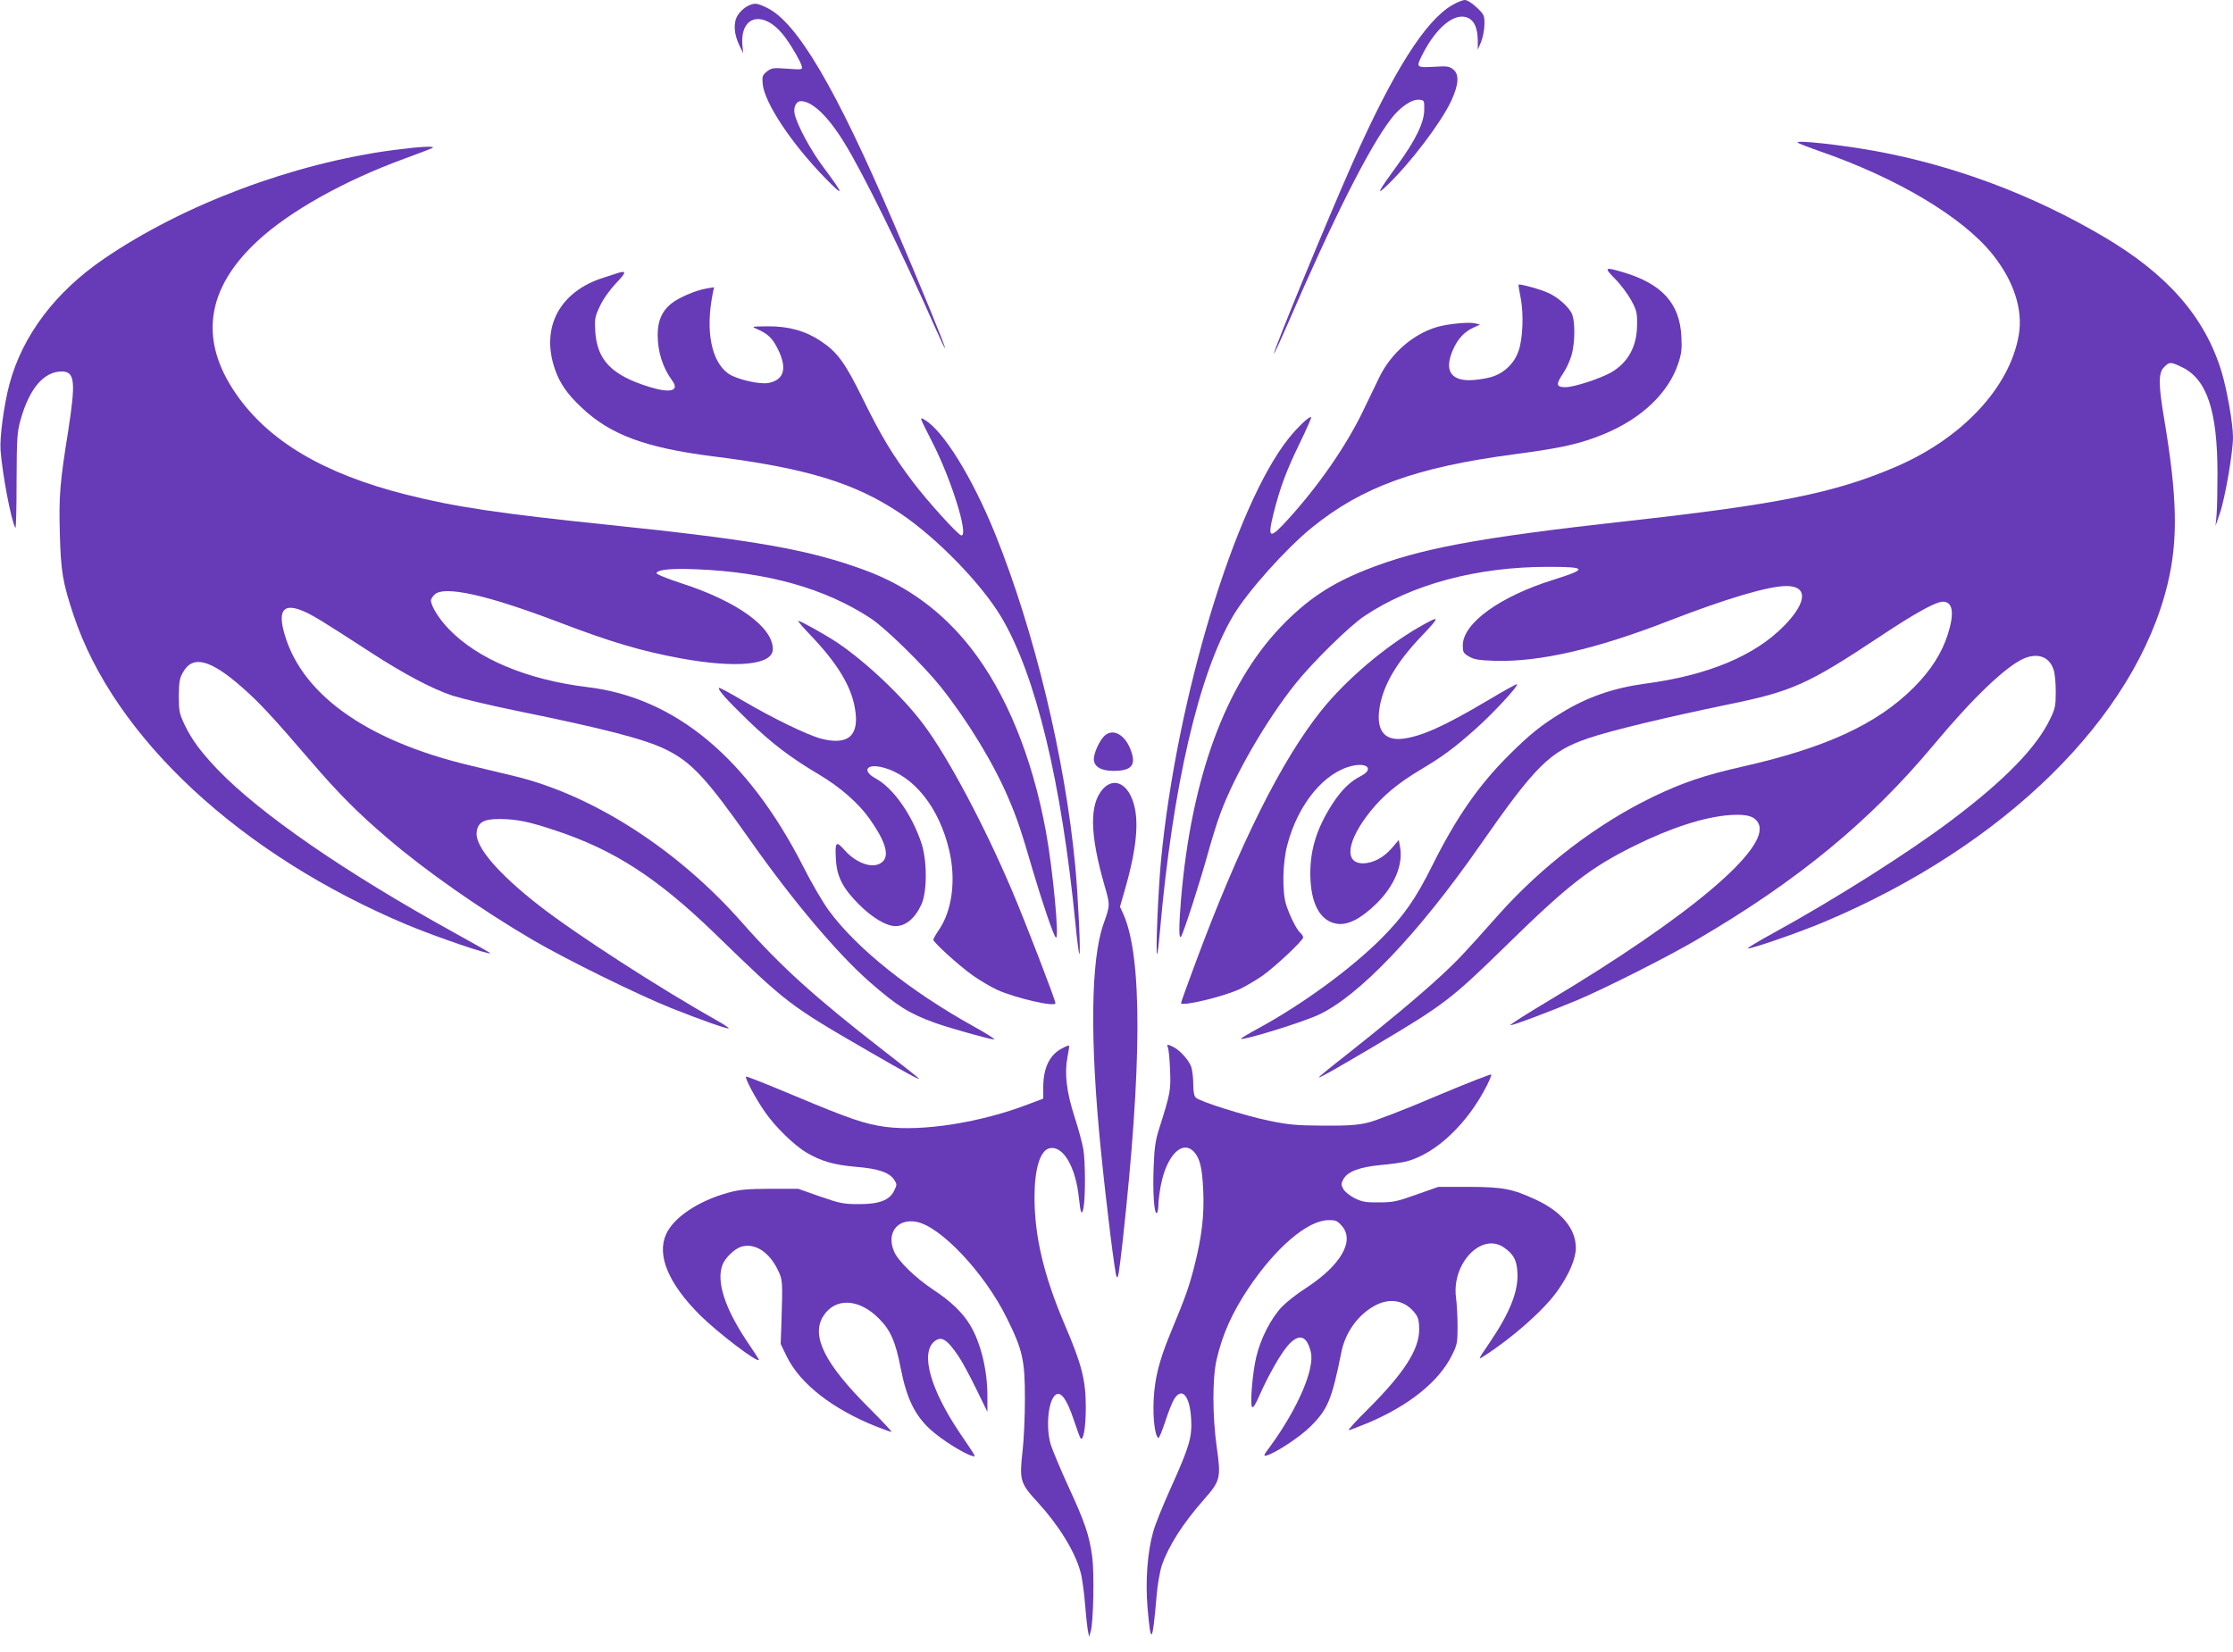 <?xml version="1.0" standalone="no"?>
<!DOCTYPE svg PUBLIC "-//W3C//DTD SVG 20010904//EN"
 "http://www.w3.org/TR/2001/REC-SVG-20010904/DTD/svg10.dtd">
<svg version="1.0" xmlns="http://www.w3.org/2000/svg"
 width="1280pt" height="947pt" viewBox="0 0 1280 947"
 preserveAspectRatio="xMidYMid meet">
<g transform="translate(0,947) scale(0.1,-0.1)"
fill="#673ab7" stroke="none">
<path d="M8325 9441 c-155 -89 -339 -381 -570 -901 -142 -319 -459 -1089 -452
-1097 2 -1 34 68 72 155 267 619 473 1027 600 1192 52 68 120 113 162 108 27
-3 28 -5 27 -58 0 -72 -51 -176 -154 -317 -113 -155 -126 -181 -56 -113 132
127 305 355 364 480 44 95 48 153 12 182 -22 18 -35 20 -112 15 -101 -5 -102
-4 -64 71 81 160 190 246 264 208 35 -18 52 -59 53 -130 l0 -51 19 45 c10 25
19 69 19 99 1 52 -1 57 -44 98 -26 25 -55 43 -68 43 -12 0 -45 -13 -72 -29z"/>
<path d="M4283 9434 c-18 -9 -42 -32 -54 -51 -26 -42 -23 -106 9 -173 l22 -45
-4 42 c-17 181 128 209 246 47 42 -58 83 -130 93 -161 6 -23 6 -23 -82 -17
-81 6 -90 5 -117 -16 -26 -21 -28 -28 -24 -72 11 -109 165 -341 359 -540 111
-114 108 -96 -8 59 -74 97 -155 248 -168 310 -8 39 9 73 36 73 64 0 154 -85
246 -234 108 -173 331 -628 523 -1063 30 -68 55 -121 57 -119 5 4 -140 357
-294 716 -332 776 -555 1154 -728 1236 -59 28 -69 29 -112 8z"/>
<path d="M10305 8652 c6 -5 60 -26 120 -47 448 -154 828 -381 998 -595 121
-152 174 -315 149 -461 -52 -301 -324 -592 -706 -756 -350 -150 -678 -216
-1559 -313 -842 -94 -1173 -156 -1477 -277 -204 -81 -339 -172 -488 -327 -318
-333 -513 -866 -572 -1561 -13 -157 -13 -235 0 -215 15 22 106 305 152 470 22
80 55 188 75 240 82 220 262 531 429 740 100 125 308 329 394 387 273 183 646
283 1055 283 223 0 228 -12 30 -74 -307 -96 -518 -248 -520 -375 0 -40 3 -46
35 -65 29 -17 56 -22 151 -25 254 -7 578 67 994 229 333 129 570 199 675 200
124 0 119 -93 -13 -228 -168 -172 -436 -284 -797 -332 -179 -24 -330 -76 -476
-165 -116 -70 -187 -127 -305 -245 -174 -173 -303 -360 -439 -633 -94 -189
-163 -288 -290 -416 -171 -172 -450 -377 -703 -515 -59 -32 -106 -60 -104 -62
11 -11 343 91 442 136 231 105 576 467 925 968 321 461 403 543 621 618 131
45 448 121 806 195 367 75 456 115 870 390 200 133 319 199 360 199 57 0 67
-64 29 -185 -35 -110 -97 -207 -195 -306 -210 -210 -503 -346 -981 -454 -217
-49 -345 -92 -515 -174 -319 -154 -636 -396 -887 -678 -200 -225 -232 -259
-327 -347 -124 -115 -335 -290 -538 -450 -90 -70 -163 -130 -163 -133 0 -7
100 50 345 195 372 221 420 259 720 552 363 356 486 452 741 579 211 105 406
168 554 178 96 6 142 -8 161 -51 65 -141 -401 -534 -1199 -1011 -129 -77 -230
-141 -224 -143 11 -3 219 75 382 143 161 68 518 248 685 346 580 339 993 679
1360 1119 225 270 416 452 518 495 79 33 144 9 168 -63 8 -20 13 -77 13 -127
0 -80 -3 -97 -31 -155 -78 -165 -263 -355 -572 -587 -243 -183 -661 -448
-1018 -644 -84 -46 -149 -85 -144 -87 15 -5 299 93 440 153 1034 436 1781
1172 1966 1936 61 253 56 498 -20 950 -33 195 -33 262 0 294 30 31 37 31 100
1 145 -68 206 -250 206 -611 0 -93 -2 -199 -5 -235 l-6 -65 25 73 c30 87 75
350 75 434 0 79 -34 272 -66 378 -96 314 -311 559 -679 775 -406 239 -853 406
-1305 489 -198 36 -464 65 -445 48z"/>
<path d="M2257 8610 c-578 -77 -1204 -312 -1660 -623 -280 -191 -468 -440
-543 -720 -31 -116 -56 -302 -51 -377 10 -135 60 -402 85 -447 4 -6 7 113 7
265 1 253 3 284 23 355 50 179 133 277 236 277 75 0 81 -57 37 -340 -48 -299
-54 -376 -48 -589 6 -218 16 -280 78 -466 233 -704 958 -1377 1914 -1778 163
-68 475 -175 475 -162 0 2 -95 56 -211 120 -619 342 -1105 677 -1350 931 -98
103 -150 173 -191 259 -30 64 -33 78 -33 165 1 81 4 101 25 137 55 98 157 72
340 -90 94 -82 173 -167 392 -422 155 -181 269 -296 438 -440 218 -187 532
-407 835 -585 188 -110 604 -315 795 -391 171 -68 321 -121 327 -115 2 2 -22
19 -54 37 -346 195 -824 504 -1034 668 -232 181 -363 334 -357 415 5 61 39 81
136 80 96 -1 165 -15 317 -66 335 -111 582 -271 910 -588 417 -405 426 -412
880 -675 221 -128 308 -175 290 -157 -5 6 -95 77 -200 158 -394 306 -591 484
-813 736 -369 419 -856 731 -1307 839 -66 16 -178 43 -250 60 -605 144 -982
418 -1071 779 -27 113 6 149 105 110 54 -21 112 -56 392 -238 192 -125 356
-212 474 -251 50 -16 213 -55 364 -86 506 -103 736 -163 855 -221 149 -72 236
-166 489 -526 243 -345 498 -647 683 -809 158 -138 225 -180 374 -234 85 -30
315 -95 339 -95 9 0 -44 34 -118 75 -365 203 -669 446 -829 663 -34 46 -101
160 -148 254 -317 621 -732 967 -1234 1028 -348 42 -632 161 -798 334 -56 58
-101 131 -102 164 0 6 9 21 20 32 55 55 303 -1 720 -160 294 -112 462 -162
693 -205 320 -58 527 -38 527 53 0 127 -204 274 -525 378 -80 26 -144 52 -142
58 7 20 84 28 227 22 408 -16 741 -110 1002 -282 85 -56 304 -271 402 -394
156 -197 303 -439 388 -640 49 -114 73 -187 138 -410 54 -182 118 -372 132
-385 22 -22 -16 387 -57 610 -79 428 -228 791 -430 1050 -162 207 -364 356
-605 445 -322 119 -629 173 -1465 260 -630 65 -891 104 -1170 175 -471 119
-787 307 -973 578 -213 309 -170 604 126 877 181 168 497 345 837 469 77 28
149 56 160 61 33 15 -64 10 -218 -10z"/>
<path d="M9258 7871 c32 -32 73 -87 92 -122 32 -59 35 -71 34 -144 -1 -122
-52 -214 -148 -270 -64 -36 -213 -85 -262 -85 -54 0 -57 15 -14 79 17 25 38
70 47 100 23 75 23 206 1 247 -22 41 -82 92 -134 115 -43 20 -163 53 -169 47
-2 -2 4 -37 12 -78 18 -92 12 -235 -13 -304 -25 -72 -85 -128 -160 -149 -33
-9 -88 -17 -122 -17 -110 0 -143 62 -93 175 27 62 64 102 116 126 l39 18 -28
7 c-36 9 -158 -3 -219 -21 -138 -41 -262 -150 -329 -285 -20 -41 -64 -132 -97
-201 -96 -198 -254 -426 -427 -616 -107 -118 -120 -113 -84 32 37 149 75 249
148 399 40 82 70 151 68 154 -9 8 -75 -54 -129 -121 -309 -388 -643 -1494
-732 -2422 -16 -169 -32 -543 -22 -535 3 3 10 61 16 130 73 832 223 1478 420
1810 82 138 300 382 451 505 287 233 598 346 1158 420 276 37 377 59 516 116
216 89 370 236 426 405 18 54 22 82 18 154 -9 190 -111 303 -334 369 -107 32
-111 28 -46 -38z"/>
<path d="M3540 7904 c-8 -3 -44 -14 -80 -26 -252 -79 -362 -285 -279 -525 28
-81 70 -142 153 -220 165 -156 366 -230 749 -279 536 -67 816 -152 1077 -327
209 -140 466 -404 580 -596 197 -331 345 -944 425 -1761 9 -91 19 -167 22
-170 9 -8 -7 329 -23 500 -58 620 -235 1353 -460 1910 -131 323 -297 591 -404
653 -31 19 -30 17 43 -126 109 -212 211 -537 168 -537 -17 0 -191 192 -276
304 -120 159 -184 265 -290 481 -102 208 -146 267 -241 330 -87 58 -185 85
-302 84 -96 -1 -97 -1 -62 -16 62 -27 88 -52 119 -115 55 -110 36 -177 -55
-194 -51 -9 -183 21 -229 54 -97 68 -132 244 -90 456 l8 39 -42 -7 c-63 -10
-162 -53 -205 -88 -52 -43 -76 -98 -76 -178 0 -98 29 -188 83 -262 44 -59 -9
-74 -129 -37 -218 67 -302 154 -312 321 -4 70 -2 82 27 143 19 41 54 90 92
131 60 62 62 75 9 58z"/>
<path d="M8132 5873 c-197 -114 -415 -300 -554 -472 -231 -286 -475 -775 -732
-1470 -42 -112 -76 -208 -76 -212 0 -22 242 36 339 81 35 17 92 51 127 75 77
55 234 203 234 220 0 7 -7 18 -16 26 -21 17 -62 100 -82 163 -23 75 -20 240 7
341 61 234 212 418 373 454 89 20 123 -21 48 -59 -61 -31 -109 -78 -161 -157
-96 -148 -135 -281 -127 -439 8 -150 63 -239 155 -251 61 -8 136 31 222 115
104 102 156 226 136 328 l-7 38 -39 -46 c-46 -54 -109 -88 -166 -88 -111 0
-92 131 44 300 72 89 155 158 281 234 132 78 201 130 322 238 101 90 245 246
236 255 -2 3 -76 -38 -163 -90 -252 -150 -387 -211 -496 -223 -106 -11 -151
54 -128 185 23 128 98 255 237 401 114 120 112 125 -14 53z"/>
<path d="M4646 5828 c151 -158 232 -289 254 -416 29 -158 -35 -217 -191 -178
-80 21 -284 120 -453 220 -71 42 -131 74 -134 72 -9 -10 42 -67 166 -187 137
-132 240 -211 407 -310 120 -71 227 -165 289 -253 89 -125 115 -207 77 -245
-47 -47 -147 -17 -220 65 -49 56 -56 48 -49 -59 6 -96 41 -162 133 -254 75
-75 156 -123 208 -123 59 0 112 44 149 125 33 73 33 249 0 350 -55 165 -162
317 -263 372 -81 44 -51 88 44 62 175 -47 320 -228 378 -474 40 -170 17 -347
-60 -458 -17 -25 -31 -50 -31 -55 0 -15 146 -148 225 -204 39 -28 102 -65 140
-83 103 -47 335 -101 335 -77 0 18 -175 473 -250 648 -157 370 -367 765 -506
950 -118 158 -329 358 -494 469 -71 47 -210 125 -224 125 -5 0 27 -37 70 -82z"/>
<path d="M6329 5249 c-27 -27 -59 -97 -59 -131 0 -43 41 -68 112 -68 101 0
130 30 103 110 -32 97 -106 139 -156 89z"/>
<path d="M6321 4945 c-77 -88 -74 -258 10 -551 33 -114 33 -113 -5 -220 -74
-207 -79 -671 -15 -1304 31 -311 80 -703 89 -719 9 -17 13 7 35 199 112 1016
113 1632 5 1877 l-20 44 25 87 c79 271 90 444 35 552 -40 79 -107 94 -159 35z"/>
<path d="M6088 3459 c-72 -37 -108 -112 -108 -226 l0 -62 -79 -30 c-276 -107
-612 -160 -826 -132 -117 16 -203 45 -525 180 -145 61 -268 110 -273 108 -11
-3 54 -127 111 -207 58 -83 164 -186 234 -228 85 -50 157 -71 283 -82 128 -10
193 -32 221 -75 16 -25 16 -28 0 -61 -26 -56 -88 -79 -206 -78 -86 0 -107 5
-220 44 l-125 44 -160 0 c-132 -1 -174 -4 -239 -22 -172 -47 -313 -141 -357
-237 -56 -121 12 -284 193 -465 105 -104 338 -281 338 -256 0 3 -29 47 -64 99
-130 193 -181 348 -145 444 15 40 67 91 106 104 76 25 160 -27 210 -129 30
-61 30 -60 22 -318 l-4 -110 37 -76 c77 -154 262 -298 513 -398 41 -16 80 -30
85 -30 5 0 -53 62 -129 138 -253 252 -332 411 -263 524 68 110 206 104 321
-13 66 -66 95 -133 124 -284 34 -173 81 -270 171 -352 61 -56 191 -138 237
-150 25 -7 32 -19 -70 132 -167 248 -225 454 -147 522 41 35 72 17 139 -81 22
-32 68 -118 103 -190 l64 -131 0 92 c0 145 -37 300 -97 402 -43 73 -111 139
-213 206 -104 69 -202 165 -225 219 -45 106 17 189 126 171 138 -24 391 -291
519 -550 92 -185 105 -242 105 -465 0 -102 -6 -239 -14 -305 -18 -160 -13
-180 85 -286 122 -133 215 -283 247 -400 9 -29 21 -115 27 -189 6 -74 14 -146
18 -160 l5 -25 9 30 c16 54 21 334 9 428 -17 124 -41 197 -137 404 -46 101
-91 209 -101 240 -30 103 -14 259 30 287 29 19 63 -29 101 -142 19 -57 37
-106 40 -109 16 -17 30 63 30 177 0 156 -22 245 -123 480 -118 278 -171 501
-171 727 0 160 32 266 85 279 78 19 152 -106 170 -289 9 -85 16 -100 26 -52
11 58 11 259 -1 335 -6 36 -29 120 -51 188 -46 143 -58 248 -40 342 7 34 11
63 9 65 -2 2 -20 -5 -40 -16z"/>
<path d="M6695 3463 c4 -10 10 -67 12 -128 5 -116 2 -133 -62 -335 -22 -68
-28 -112 -32 -221 -6 -145 3 -273 18 -264 5 4 9 24 9 45 0 21 6 72 14 113 33
172 123 264 190 193 34 -38 47 -90 53 -218 7 -144 -8 -271 -52 -443 -32 -122
-47 -165 -139 -387 -62 -151 -87 -252 -93 -374 -5 -106 7 -207 27 -219 4 -2
21 39 39 93 17 53 40 112 51 129 45 74 91 20 98 -114 6 -104 -11 -160 -118
-397 -44 -98 -90 -211 -100 -250 -33 -117 -45 -282 -32 -435 19 -219 28 -207
52 70 5 64 19 141 30 174 38 111 121 241 241 377 95 108 99 123 73 305 -24
173 -25 392 0 498 33 144 89 269 184 411 156 232 337 386 455 388 43 1 52 -3
78 -32 77 -86 -5 -227 -206 -358 -49 -31 -110 -79 -136 -106 -63 -65 -124
-185 -148 -289 -22 -94 -36 -268 -24 -286 6 -8 21 16 42 65 52 118 122 240
164 288 63 71 108 58 131 -39 23 -95 -75 -323 -230 -536 -42 -56 -44 -62 -23
-56 54 16 188 104 250 165 100 99 123 154 178 427 22 111 92 210 185 263 91
53 181 36 240 -43 16 -22 21 -43 21 -90 0 -115 -87 -250 -292 -455 -68 -67
-118 -122 -112 -122 6 0 54 18 107 40 238 100 410 238 485 390 30 60 32 72 32
165 0 55 -4 130 -9 166 -25 195 146 374 274 287 55 -38 74 -71 78 -142 7 -107
-41 -229 -157 -401 -70 -103 -70 -103 -36 -81 161 102 344 264 421 372 67 94
107 186 107 249 0 109 -81 207 -226 275 -138 64 -189 74 -387 75 l-175 0 -125
-44 c-111 -40 -135 -45 -215 -45 -77 -1 -97 3 -140 24 -27 14 -57 37 -65 53
-13 24 -13 30 0 55 25 45 91 70 213 82 60 5 127 15 150 21 168 44 351 218 461
437 15 30 26 57 24 61 -2 4 -145 -52 -318 -125 -173 -74 -349 -142 -390 -151
-58 -14 -115 -18 -255 -17 -155 1 -198 5 -310 28 -143 30 -398 110 -421 133
-9 9 -14 36 -14 77 0 35 -5 78 -11 97 -13 39 -62 94 -101 115 -35 18 -42 18
-33 -3z"/>
</g>
</svg>
